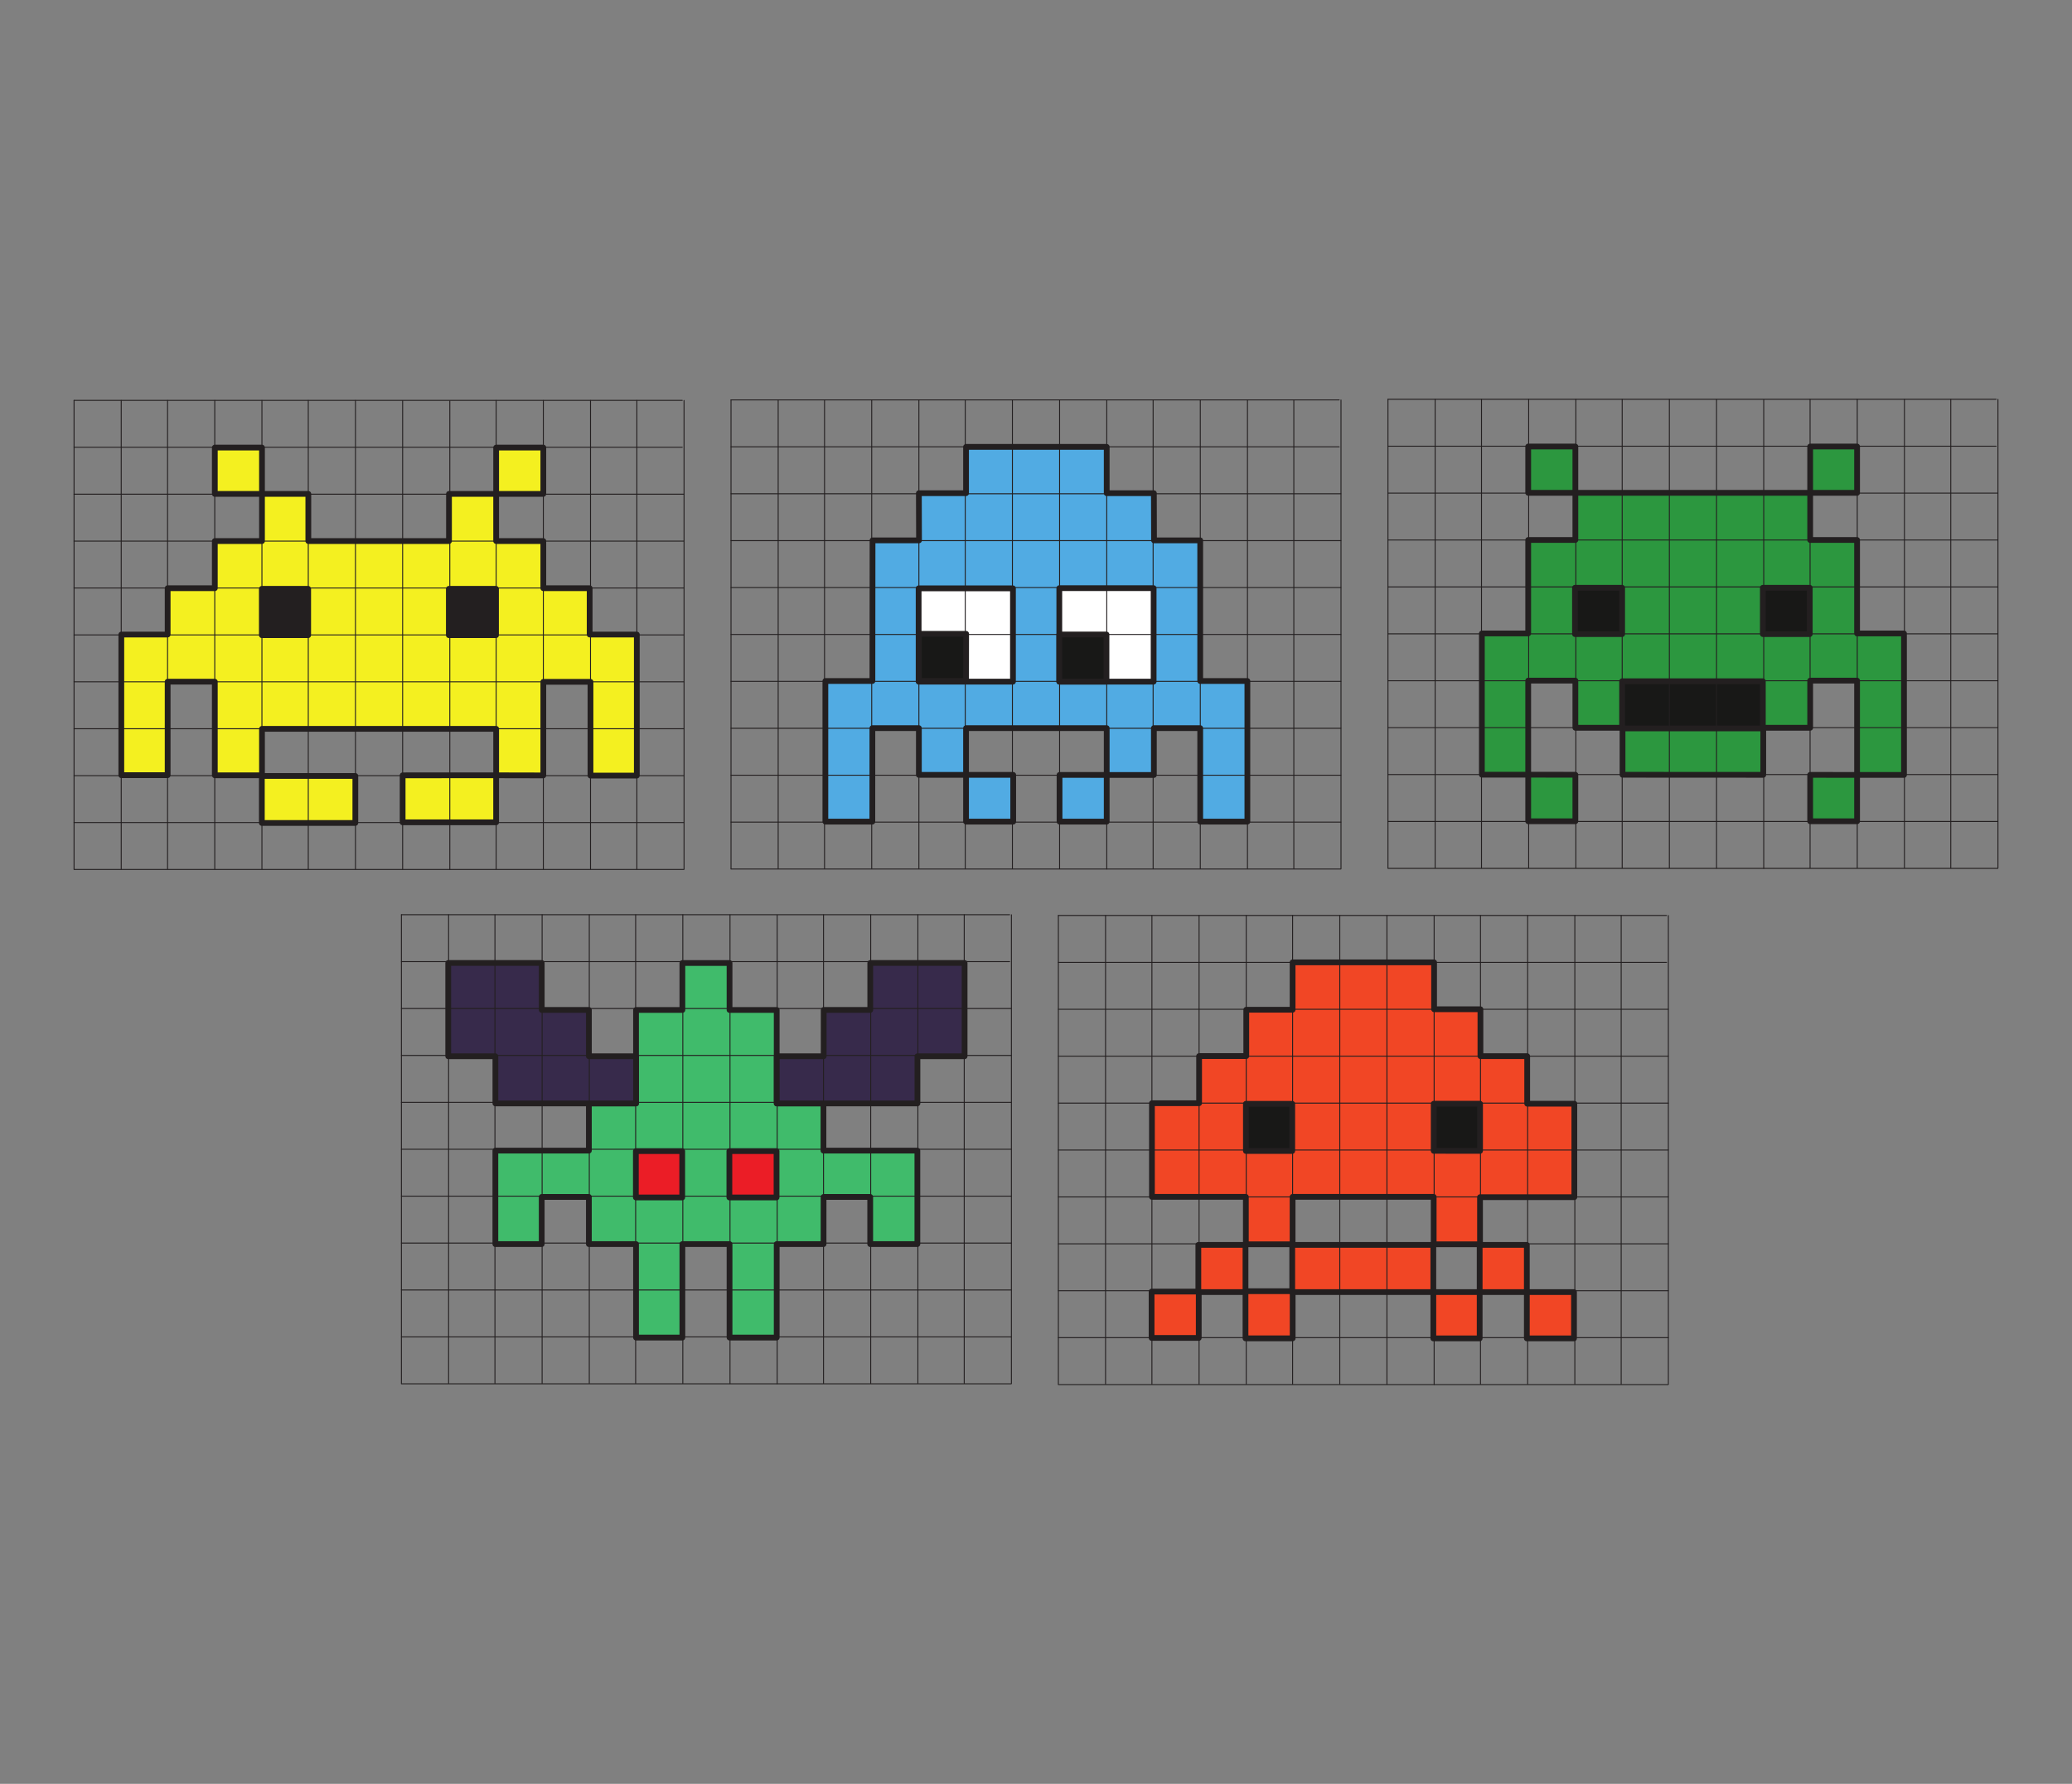 <svg xmlns="http://www.w3.org/2000/svg" xmlns:svg="http://www.w3.org/2000/svg" version="1.1" id="svg1" width="720" height="620" viewBox="0 0 720 620">
  <rect x="0" y="0" width="720" height="620" fill="#808080" stroke="none"/>
  <style id="style1152">.objet {  }
.color {   }
</style>
  <defs id="defs1"/>
  <g id="layer-MC0" transform="translate(-47.333,-468.407)">
    <g id="g1153" transform="translate(10.483,497.051)">
      <path id="path1" d="M 0,0 V -12.251 H 24.374 V 0.007 Z" style="fill:#f4f020;fill-opacity:1;fill-rule:nonzero;stroke:#231f20;stroke-width:1.5;stroke-linecap:round;stroke-linejoin:round;stroke-miterlimit:10;stroke-dasharray:none;stroke-opacity:1" transform="matrix(1.333,0,0,-1.333,176.761,240.84)"/>
      <path id="path2" d="M 120.276,649.009 H 95.902 v 12.258 h 24.374 z" style="fill:#f4f020;fill-opacity:1;fill-rule:nonzero;stroke:#231f20;stroke-width:1.5;stroke-linecap:round;stroke-linejoin:round;stroke-miterlimit:10;stroke-dasharray:none;stroke-opacity:1" transform="matrix(1.333,0,0,-1.333,0,1122.52)"/>
      <path id="path3" d="M 0,0 12.296,-0.027 V 24.37 H 24.591 V -0.071 H 36.67 V 36.707 H 24.375 V 48.786 H 12.296 V 61.081 H 0 V 73.376 H 12.296 V 85.455 H 0 V 73.376 H -12.295 V 61.081 H -48.964 V 73.376 H -61.043 V 85.455 H -73.339 V 73.376 h 12.296 V 61.081 H -73.339 V 48.786 H -85.634 V 36.707 H -97.713 V 0.037 h 12.079 v 24.374 h 12.295 V 0 h 12.296 V 12.116 H 0 Z" style="fill:#f4f020;fill-opacity:1;fill-rule:nonzero;stroke:#231f20;stroke-width:1.5;stroke-linecap:round;stroke-linejoin:round;stroke-miterlimit:10;stroke-dasharray:none;stroke-opacity:1" transform="matrix(1.333,0,0,-1.333,209.259,240.83)"/>
      <path id="path4" d="m 144.65,697.974 h 12.295 v 12.079 H 144.65 Z" style="fill:#231f20;fill-opacity:1;fill-rule:nonzero;stroke:#231f20;stroke-width:1.5;stroke-linecap:round;stroke-linejoin:round;stroke-miterlimit:10;stroke-dasharray:none;stroke-opacity:1" transform="matrix(1.333,0,0,-1.333,0,1122.52)"/>
      <path id="path5" d="m 95.901,697.974 h 12.079 v 12.079 H 95.901 Z" style="fill:#231f20;fill-opacity:1;fill-rule:nonzero;stroke:#231f20;stroke-width:1.5;stroke-linecap:round;stroke-linejoin:round;stroke-miterlimit:10;stroke-dasharray:none;stroke-opacity:1" transform="matrix(1.333,0,0,-1.333,0,1122.52)"/>
      <path id="path6" d="M 0,0 V 122.176" style="fill:none;stroke:#231f20;stroke-width:0.25;stroke-linecap:round;stroke-linejoin:round;stroke-miterlimit:10;stroke-dasharray:none;stroke-opacity:1" transform="matrix(1.333,0,0,-1.333,62.582,273.401)"/>
      <path id="path7" d="M 0,0 V 122.176" style="fill:none;stroke:#231f20;stroke-width:0.25;stroke-linecap:round;stroke-linejoin:round;stroke-miterlimit:10;stroke-dasharray:none;stroke-opacity:1" transform="matrix(1.333,0,0,-1.333,78.975,273.401)"/>
      <path id="path8" d="M 0,0 V 122.176" style="fill:none;stroke:#231f20;stroke-width:0.25;stroke-linecap:round;stroke-linejoin:round;stroke-miterlimit:10;stroke-dasharray:none;stroke-opacity:1" transform="matrix(1.333,0,0,-1.333,95.081,273.401)"/>
      <path id="path9" d="M 0,0 V 122.176" style="fill:none;stroke:#231f20;stroke-width:0.25;stroke-linecap:round;stroke-linejoin:round;stroke-miterlimit:10;stroke-dasharray:none;stroke-opacity:1" transform="matrix(1.333,0,0,-1.333,111.474,273.401)"/>
      <path id="path10" d="M 0,0 V 122.176" style="fill:none;stroke:#231f20;stroke-width:0.25;stroke-linecap:round;stroke-linejoin:round;stroke-miterlimit:10;stroke-dasharray:none;stroke-opacity:1" transform="matrix(1.333,0,0,-1.333,127.868,273.401)"/>
      <path id="path11" d="M 0,0 V 122.176" style="fill:none;stroke:#231f20;stroke-width:0.25;stroke-linecap:round;stroke-linejoin:round;stroke-miterlimit:10;stroke-dasharray:none;stroke-opacity:1" transform="matrix(1.333,0,0,-1.333,143.974,273.401)"/>
      <path id="path12" d="M 0,0 V 122.176" style="fill:none;stroke:#231f20;stroke-width:0.25;stroke-linecap:round;stroke-linejoin:round;stroke-miterlimit:10;stroke-dasharray:none;stroke-opacity:1" transform="matrix(1.333,0,0,-1.333,160.367,273.401)"/>
      <path id="path13" d="M 0,0 V 122.178" style="fill:none;stroke:#231f20;stroke-width:0.25;stroke-linecap:round;stroke-linejoin:round;stroke-miterlimit:10;stroke-dasharray:none;stroke-opacity:1" transform="matrix(1.333,0,0,-1.333,176.761,273.472)"/>
      <path id="path14" d="M 0,0 V 122.176" style="fill:none;stroke:#231f20;stroke-width:0.25;stroke-linecap:round;stroke-linejoin:round;stroke-miterlimit:10;stroke-dasharray:none;stroke-opacity:1" transform="matrix(1.333,0,0,-1.333,193.154,273.542)"/>
      <path id="path15" d="M 0,0 V 122.176" style="fill:none;stroke:#231f20;stroke-width:0.25;stroke-linecap:round;stroke-linejoin:round;stroke-miterlimit:10;stroke-dasharray:none;stroke-opacity:1" transform="matrix(1.333,0,0,-1.333,209.259,273.401)"/>
      <path id="path16" d="M 0,0 V 122.176" style="fill:none;stroke:#231f20;stroke-width:0.25;stroke-linecap:round;stroke-linejoin:round;stroke-miterlimit:10;stroke-dasharray:none;stroke-opacity:1" transform="matrix(1.333,0,0,-1.333,225.654,273.401)"/>
      <path id="path17" d="M 0,0 V 122.176" style="fill:none;stroke:#231f20;stroke-width:0.25;stroke-linecap:round;stroke-linejoin:round;stroke-miterlimit:10;stroke-dasharray:none;stroke-opacity:1" transform="matrix(1.333,0,0,-1.333,242.047,273.401)"/>
      <path id="path18" d="M 0,0 V 122.176" style="fill:none;stroke:#231f20;stroke-width:0.25;stroke-linecap:round;stroke-linejoin:round;stroke-miterlimit:10;stroke-dasharray:none;stroke-opacity:1" transform="matrix(1.333,0,0,-1.333,258.153,273.401)"/>
      <path id="path19" d="M 0,0 V 122.176" style="fill:none;stroke:#231f20;stroke-width:0.25;stroke-linecap:round;stroke-linejoin:round;stroke-miterlimit:10;stroke-dasharray:none;stroke-opacity:1" transform="matrix(1.333,0,0,-1.333,274.547,273.401)"/>
      <path id="path20" d="M 0,0 H 158.542" style="fill:none;stroke:#231f20;stroke-width:0.25;stroke-linecap:round;stroke-linejoin:round;stroke-miterlimit:10;stroke-dasharray:none;stroke-opacity:1" transform="matrix(1.333,0,0,-1.333,62.582,110.509)"/>
      <path id="path21" d="M 0,0 H 158.542" style="fill:none;stroke:#231f20;stroke-width:0.25;stroke-linecap:round;stroke-linejoin:round;stroke-miterlimit:10;stroke-dasharray:none;stroke-opacity:1" transform="matrix(1.333,0,0,-1.333,62.582,126.813)"/>
      <path id="path22" d="M 0,0 H 158.974" style="fill:none;stroke:#231f20;stroke-width:0.25;stroke-linecap:round;stroke-linejoin:round;stroke-miterlimit:10;stroke-dasharray:none;stroke-opacity:1" transform="matrix(1.333,0,0,-1.333,62.582,143.118)"/>
      <path id="path23" d="M 0,0 H 158.974" style="fill:none;stroke:#231f20;stroke-width:0.25;stroke-linecap:round;stroke-linejoin:round;stroke-miterlimit:10;stroke-dasharray:none;stroke-opacity:1" transform="matrix(1.333,0,0,-1.333,62.582,159.423)"/>
      <path id="path24" d="M 0,0 H 158.974" style="fill:none;stroke:#231f20;stroke-width:0.25;stroke-linecap:round;stroke-linejoin:round;stroke-miterlimit:10;stroke-dasharray:none;stroke-opacity:1" transform="matrix(1.333,0,0,-1.333,62.582,175.728)"/>
      <path id="path25" d="M 0,0 H 158.974" style="fill:none;stroke:#231f20;stroke-width:0.25;stroke-linecap:round;stroke-linejoin:round;stroke-miterlimit:10;stroke-dasharray:none;stroke-opacity:1" transform="matrix(1.333,0,0,-1.333,62.582,192.032)"/>
      <path id="path26" d="M 0,0 H 158.974" style="fill:none;stroke:#231f20;stroke-width:0.25;stroke-linecap:round;stroke-linejoin:round;stroke-miterlimit:10;stroke-dasharray:none;stroke-opacity:1" transform="matrix(1.333,0,0,-1.333,62.582,208.337)"/>
      <path id="path27" d="M 0,0 H 158.974" style="fill:none;stroke:#231f20;stroke-width:0.25;stroke-linecap:round;stroke-linejoin:round;stroke-miterlimit:10;stroke-dasharray:none;stroke-opacity:1" transform="matrix(1.333,0,0,-1.333,62.582,224.641)"/>
      <path id="path28" d="M 0,0 H 158.974" style="fill:none;stroke:#231f20;stroke-width:0.25;stroke-linecap:round;stroke-linejoin:round;stroke-miterlimit:10;stroke-dasharray:none;stroke-opacity:1" transform="matrix(1.333,0,0,-1.333,62.582,240.947)"/>
      <path id="path29" d="M 0,0 H 158.974" style="fill:none;stroke:#231f20;stroke-width:0.25;stroke-linecap:round;stroke-linejoin:round;stroke-miterlimit:10;stroke-dasharray:none;stroke-opacity:1" transform="matrix(1.333,0,0,-1.333,62.582,257.251)"/>
      <path id="path30" d="M 0,0 H 158.974" style="fill:none;stroke:#231f20;stroke-width:0.25;stroke-linecap:round;stroke-linejoin:round;stroke-miterlimit:10;stroke-dasharray:none;stroke-opacity:1" transform="matrix(1.333,0,0,-1.333,62.582,273.556)"/>
      <path id="path31" d="M 0,0 0.033,36.67 H 12.15 L 12.112,48.965 H 24.408 V 61.044 H 61.076 V 48.965 H 73.373 L 73.409,36.67 H 85.451 V 0 H 97.747 V -36.669 H 85.451 v 24.374 H 73.373 v -12.211 l -12.297,0.007 v -12.17 H 48.782 v 12.177 l 12.294,-0.007 v 12.204 H 24.408 v -12.183 l 12.295,-0.004 V -36.669 H 24.408 v 12.191 l -12.296,-0.004 v 12.187 H -0.006 L -0.017,-36.669 H -12.262 V 0 Z" style="fill:#51abe3;fill-opacity:1;fill-rule:nonzero;stroke:#231f20;stroke-width:1.5;stroke-linecap:round;stroke-linejoin:round;stroke-miterlimit:10;stroke-dasharray:none;stroke-opacity:1" transform="matrix(1.333,0,0,-1.333,340.005,208.047)"/>
      <path id="path32" d="m 303.786,710.23 h 24.59 v -24.375 h -24.59 z" style="fill:#ffffff;fill-opacity:1;fill-rule:nonzero;stroke:#231f20;stroke-width:1.5;stroke-linecap:round;stroke-linejoin:round;stroke-miterlimit:10;stroke-dasharray:none;stroke-opacity:1" transform="matrix(1.333,0,0,-1.333,0,1122.52)"/>
      <path id="path33" d="M 316.08,685.855 H 303.786 V 698.15 H 316.08 Z" style="fill:#181817;fill-opacity:1;fill-rule:nonzero;stroke:#231f20;stroke-width:1.5;stroke-linecap:round;stroke-linejoin:round;stroke-miterlimit:10;stroke-dasharray:none;stroke-opacity:1" transform="matrix(1.333,0,0,-1.333,0,1122.52)"/>
      <path id="path34" d="m 267.116,710.182 h 24.59 v -24.327 h -24.59 z" style="fill:#ffffff;fill-opacity:1;fill-rule:nonzero;stroke:#231f20;stroke-width:1.5;stroke-linecap:round;stroke-linejoin:round;stroke-miterlimit:10;stroke-dasharray:none;stroke-opacity:1" transform="matrix(1.333,0,0,-1.333,0,1122.52)"/>
      <path id="path35" d="M 0,0 H -12.296 V 12.295 H 0.018 Z" style="fill:#181817;fill-opacity:1;fill-rule:nonzero;stroke:#231f20;stroke-width:1.5;stroke-linecap:round;stroke-linejoin:round;stroke-miterlimit:10;stroke-dasharray:none;stroke-opacity:1" transform="matrix(1.333,0,0,-1.333,372.549,208.047)"/>
      <path id="path36" d="M 0,0 V 122.176" style="fill:none;stroke:#231f20;stroke-width:0.25;stroke-linecap:round;stroke-linejoin:round;stroke-miterlimit:10;stroke-dasharray:none;stroke-opacity:1" transform="matrix(1.333,0,0,-1.333,290.869,273.248)"/>
      <path id="path37" d="M 0,0 V 122.176" style="fill:none;stroke:#231f20;stroke-width:0.25;stroke-linecap:round;stroke-linejoin:round;stroke-miterlimit:10;stroke-dasharray:none;stroke-opacity:1" transform="matrix(1.333,0,0,-1.333,307.261,273.248)"/>
      <path id="path38" d="M 0,0 V 122.176" style="fill:none;stroke:#231f20;stroke-width:0.25;stroke-linecap:round;stroke-linejoin:round;stroke-miterlimit:10;stroke-dasharray:none;stroke-opacity:1" transform="matrix(1.333,0,0,-1.333,323.367,273.248)"/>
      <path id="path39" d="M 0,0 V 122.176" style="fill:none;stroke:#231f20;stroke-width:0.25;stroke-linecap:round;stroke-linejoin:round;stroke-miterlimit:10;stroke-dasharray:none;stroke-opacity:1" transform="matrix(1.333,0,0,-1.333,339.76,273.248)"/>
      <path id="path40" d="M 0,0 V 122.176" style="fill:none;stroke:#231f20;stroke-width:0.25;stroke-linecap:round;stroke-linejoin:round;stroke-miterlimit:10;stroke-dasharray:none;stroke-opacity:1" transform="matrix(1.333,0,0,-1.333,356.155,273.248)"/>
      <path id="path41" d="M 0,0 V 122.176" style="fill:none;stroke:#231f20;stroke-width:0.25;stroke-linecap:round;stroke-linejoin:round;stroke-miterlimit:10;stroke-dasharray:none;stroke-opacity:1" transform="matrix(1.333,0,0,-1.333,372.261,273.248)"/>
      <path id="path42" d="M 0,0 V 122.176" style="fill:none;stroke:#231f20;stroke-width:0.25;stroke-linecap:round;stroke-linejoin:round;stroke-miterlimit:10;stroke-dasharray:none;stroke-opacity:1" transform="matrix(1.333,0,0,-1.333,388.653,273.248)"/>
      <path id="path43" d="M 0,0 V 122.178" style="fill:none;stroke:#231f20;stroke-width:0.25;stroke-linecap:round;stroke-linejoin:round;stroke-miterlimit:10;stroke-dasharray:none;stroke-opacity:1" transform="matrix(1.333,0,0,-1.333,405.048,273.319)"/>
      <path id="path44" d="M 0,0 V 122.176" style="fill:none;stroke:#231f20;stroke-width:0.25;stroke-linecap:round;stroke-linejoin:round;stroke-miterlimit:10;stroke-dasharray:none;stroke-opacity:1" transform="matrix(1.333,0,0,-1.333,421.44,273.389)"/>
      <path id="path45" d="M 0,0 V 122.176" style="fill:none;stroke:#231f20;stroke-width:0.25;stroke-linecap:round;stroke-linejoin:round;stroke-miterlimit:10;stroke-dasharray:none;stroke-opacity:1" transform="matrix(1.333,0,0,-1.333,437.548,273.248)"/>
      <path id="path46" d="M 0,0 V 122.176" style="fill:none;stroke:#231f20;stroke-width:0.25;stroke-linecap:round;stroke-linejoin:round;stroke-miterlimit:10;stroke-dasharray:none;stroke-opacity:1" transform="matrix(1.333,0,0,-1.333,453.94,273.248)"/>
      <path id="path47" d="M 0,0 V 122.176" style="fill:none;stroke:#231f20;stroke-width:0.25;stroke-linecap:round;stroke-linejoin:round;stroke-miterlimit:10;stroke-dasharray:none;stroke-opacity:1" transform="matrix(1.333,0,0,-1.333,470.335,273.248)"/>
      <path id="path48" d="M 0,0 V 122.176" style="fill:none;stroke:#231f20;stroke-width:0.25;stroke-linecap:round;stroke-linejoin:round;stroke-miterlimit:10;stroke-dasharray:none;stroke-opacity:1" transform="matrix(1.333,0,0,-1.333,486.44,273.248)"/>
      <path id="path49" d="M 0,0 V 122.176" style="fill:none;stroke:#231f20;stroke-width:0.25;stroke-linecap:round;stroke-linejoin:round;stroke-miterlimit:10;stroke-dasharray:none;stroke-opacity:1" transform="matrix(1.333,0,0,-1.333,502.832,273.248)"/>
      <path id="path50" d="M 0,0 H 158.544" style="fill:none;stroke:#231f20;stroke-width:0.25;stroke-linecap:round;stroke-linejoin:round;stroke-miterlimit:10;stroke-dasharray:none;stroke-opacity:1" transform="matrix(1.333,0,0,-1.333,290.869,110.355)"/>
      <path id="path51" d="M 0,0 H 158.544" style="fill:none;stroke:#231f20;stroke-width:0.25;stroke-linecap:round;stroke-linejoin:round;stroke-miterlimit:10;stroke-dasharray:none;stroke-opacity:1" transform="matrix(1.333,0,0,-1.333,290.869,126.66)"/>
      <path id="path52" d="M 0,0 H 158.972" style="fill:none;stroke:#231f20;stroke-width:0.25;stroke-linecap:round;stroke-linejoin:round;stroke-miterlimit:10;stroke-dasharray:none;stroke-opacity:1" transform="matrix(1.333,0,0,-1.333,290.869,142.965)"/>
      <path id="path53" d="M 0,0 H 158.972" style="fill:none;stroke:#231f20;stroke-width:0.25;stroke-linecap:round;stroke-linejoin:round;stroke-miterlimit:10;stroke-dasharray:none;stroke-opacity:1" transform="matrix(1.333,0,0,-1.333,290.869,159.269)"/>
      <path id="path54" d="M 0,0 H 158.972" style="fill:none;stroke:#231f20;stroke-width:0.25;stroke-linecap:round;stroke-linejoin:round;stroke-miterlimit:10;stroke-dasharray:none;stroke-opacity:1" transform="matrix(1.333,0,0,-1.333,290.869,175.574)"/>
      <path id="path55" d="M 0,0 H 158.972" style="fill:none;stroke:#231f20;stroke-width:0.25;stroke-linecap:round;stroke-linejoin:round;stroke-miterlimit:10;stroke-dasharray:none;stroke-opacity:1" transform="matrix(1.333,0,0,-1.333,290.869,191.878)"/>
      <path id="path56" d="M 0,0 H 158.972" style="fill:none;stroke:#231f20;stroke-width:0.25;stroke-linecap:round;stroke-linejoin:round;stroke-miterlimit:10;stroke-dasharray:none;stroke-opacity:1" transform="matrix(1.333,0,0,-1.333,290.869,208.184)"/>
      <path id="path57" d="M 0,0 H 158.972" style="fill:none;stroke:#231f20;stroke-width:0.25;stroke-linecap:round;stroke-linejoin:round;stroke-miterlimit:10;stroke-dasharray:none;stroke-opacity:1" transform="matrix(1.333,0,0,-1.333,290.869,224.488)"/>
      <path id="path58" d="M 0,0 H 158.972" style="fill:none;stroke:#231f20;stroke-width:0.25;stroke-linecap:round;stroke-linejoin:round;stroke-miterlimit:10;stroke-dasharray:none;stroke-opacity:1" transform="matrix(1.333,0,0,-1.333,290.869,240.793)"/>
      <path id="path59" d="M 0,0 H 158.972" style="fill:none;stroke:#231f20;stroke-width:0.25;stroke-linecap:round;stroke-linejoin:round;stroke-miterlimit:10;stroke-dasharray:none;stroke-opacity:1" transform="matrix(1.333,0,0,-1.333,290.869,257.098)"/>
      <path id="path60" d="M 0,0 H 158.972" style="fill:none;stroke:#231f20;stroke-width:0.25;stroke-linecap:round;stroke-linejoin:round;stroke-miterlimit:10;stroke-dasharray:none;stroke-opacity:1" transform="matrix(1.333,0,0,-1.333,290.869,273.403)"/>
      <path id="path61" d="m 0,0 h -12.296 v 12.137 l -12.079,0.007 v 36.821 h 12.079 V 73.339 H 0 V 85.635 H -12.296 V 97.714 H 0 V 85.635 H 61.211 V 97.714 H 73.438 V 85.635 H 61.211 V 73.339 H 73.438 V 48.965 H 85.667 V 12.079 H 73.438 V 0 H 61.211 v 12.097 l 12.227,-0.018 v 24.59 H 61.211 V 24.375 H 48.981 V 12.103 l -36.685,0.02 V 24.375 H 0 V 36.669 H -12.296 V 12.137 L 0,12.13 Z" style="fill:#2c973f;fill-opacity:1;fill-rule:nonzero;stroke:none" transform="matrix(1.333,0,0,-1.333,584.275,256.8)"/>
      <path id="path62" d="m 0,0 h -12.296 v 12.137 l -12.079,0.007 v 36.821 h 12.079 V 73.339 H 0 V 85.635 H -12.296 V 97.714 H 0 V 85.635 H 61.211 V 97.714 H 73.438 V 85.635 H 61.211 V 73.339 H 73.438 V 48.965 H 85.667 V 12.079 H 73.438 V 0 H 61.211 v 12.097 l 12.227,-0.018 v 24.59 H 61.211 V 24.375 H 48.981 V 12.103 l -36.685,0.02 V 24.375 H 0 V 36.669 H -12.296 V 12.137 L 0,12.13 V 0" style="fill:none;stroke:#231f20;stroke-width:1.5;stroke-linecap:round;stroke-linejoin:round;stroke-miterlimit:10;stroke-dasharray:none;stroke-opacity:1" transform="matrix(1.333,0,0,-1.333,584.275,256.8)"/>
      <path id="path63" d="m 450.503,673.665 h 36.685 v 12.295 h -36.685 z" style="fill:#181817;fill-opacity:1;fill-rule:nonzero;stroke:#231f20;stroke-width:1.5;stroke-linecap:round;stroke-linejoin:round;stroke-miterlimit:10;stroke-dasharray:none;stroke-opacity:1" transform="matrix(1.333,0,0,-1.333,0,1122.52)"/>
      <path id="path64" d="m 438.215,698.255 h 12.296 v 12.08 h -12.296 z" style="fill:#181817;fill-opacity:1;fill-rule:nonzero;stroke:#231f20;stroke-width:1.5;stroke-linecap:round;stroke-linejoin:round;stroke-miterlimit:10;stroke-dasharray:none;stroke-opacity:1" transform="matrix(1.333,0,0,-1.333,0,1122.52)"/>
      <path id="path65" d="m 487.188,698.255 h 12.229 v 12.08 h -12.229 z" style="fill:#181817;fill-opacity:1;fill-rule:nonzero;stroke:#231f20;stroke-width:1.5;stroke-linecap:round;stroke-linejoin:round;stroke-miterlimit:10;stroke-dasharray:none;stroke-opacity:1" transform="matrix(1.333,0,0,-1.333,0,1122.52)"/>
      <path id="path66" d="M 0,0 V 122.177" style="fill:none;stroke:#231f20;stroke-width:0.25;stroke-linecap:round;stroke-linejoin:round;stroke-miterlimit:10;stroke-dasharray:none;stroke-opacity:1" transform="matrix(1.333,0,0,-1.333,519.154,273.026)"/>
      <path id="path67" d="M 0,0 V 122.177" style="fill:none;stroke:#231f20;stroke-width:0.25;stroke-linecap:round;stroke-linejoin:round;stroke-miterlimit:10;stroke-dasharray:none;stroke-opacity:1" transform="matrix(1.333,0,0,-1.333,535.549,273.026)"/>
      <path id="path68" d="M 0,0 V 122.177" style="fill:none;stroke:#231f20;stroke-width:0.25;stroke-linecap:round;stroke-linejoin:round;stroke-miterlimit:10;stroke-dasharray:none;stroke-opacity:1" transform="matrix(1.333,0,0,-1.333,551.654,273.026)"/>
      <path id="path69" d="M 0,0 V 122.177" style="fill:none;stroke:#231f20;stroke-width:0.25;stroke-linecap:round;stroke-linejoin:round;stroke-miterlimit:10;stroke-dasharray:none;stroke-opacity:1" transform="matrix(1.333,0,0,-1.333,568.048,273.026)"/>
      <path id="path70" d="M 0,0 V 122.177" style="fill:none;stroke:#231f20;stroke-width:0.25;stroke-linecap:round;stroke-linejoin:round;stroke-miterlimit:10;stroke-dasharray:none;stroke-opacity:1" transform="matrix(1.333,0,0,-1.333,584.441,273.026)"/>
      <path id="path71" d="M 0,0 V 122.177" style="fill:none;stroke:#231f20;stroke-width:0.25;stroke-linecap:round;stroke-linejoin:round;stroke-miterlimit:10;stroke-dasharray:none;stroke-opacity:1" transform="matrix(1.333,0,0,-1.333,600.546,273.026)"/>
      <path id="path72" d="M 0,0 V 122.177" style="fill:none;stroke:#231f20;stroke-width:0.25;stroke-linecap:round;stroke-linejoin:round;stroke-miterlimit:10;stroke-dasharray:none;stroke-opacity:1" transform="matrix(1.333,0,0,-1.333,616.94,273.026)"/>
      <path id="path73" d="M 0,0 V 122.178" style="fill:none;stroke:#231f20;stroke-width:0.25;stroke-linecap:round;stroke-linejoin:round;stroke-miterlimit:10;stroke-dasharray:none;stroke-opacity:1" transform="matrix(1.333,0,0,-1.333,633.333,273.098)"/>
      <path id="path74" d="M 0,0 V 122.176" style="fill:none;stroke:#231f20;stroke-width:0.25;stroke-linecap:round;stroke-linejoin:round;stroke-miterlimit:10;stroke-dasharray:none;stroke-opacity:1" transform="matrix(1.333,0,0,-1.333,649.727,273.168)"/>
      <path id="path75" d="M 0,0 V 122.177" style="fill:none;stroke:#231f20;stroke-width:0.25;stroke-linecap:round;stroke-linejoin:round;stroke-miterlimit:10;stroke-dasharray:none;stroke-opacity:1" transform="matrix(1.333,0,0,-1.333,665.835,273.026)"/>
      <path id="path76" d="M 0,0 V 122.177" style="fill:none;stroke:#231f20;stroke-width:0.25;stroke-linecap:round;stroke-linejoin:round;stroke-miterlimit:10;stroke-dasharray:none;stroke-opacity:1" transform="matrix(1.333,0,0,-1.333,682.227,273.026)"/>
      <path id="path77" d="M 0,0 V 122.177" style="fill:none;stroke:#231f20;stroke-width:0.25;stroke-linecap:round;stroke-linejoin:round;stroke-miterlimit:10;stroke-dasharray:none;stroke-opacity:1" transform="matrix(1.333,0,0,-1.333,698.619,273.026)"/>
      <path id="path78" d="M 0,0 V 122.177" style="fill:none;stroke:#231f20;stroke-width:0.25;stroke-linecap:round;stroke-linejoin:round;stroke-miterlimit:10;stroke-dasharray:none;stroke-opacity:1" transform="matrix(1.333,0,0,-1.333,714.724,273.026)"/>
      <path id="path79" d="M 0,0 V 122.177" style="fill:none;stroke:#231f20;stroke-width:0.25;stroke-linecap:round;stroke-linejoin:round;stroke-miterlimit:10;stroke-dasharray:none;stroke-opacity:1" transform="matrix(1.333,0,0,-1.333,731.119,273.026)"/>
      <path id="path80" d="M 0,0 H 158.544" style="fill:none;stroke:#231f20;stroke-width:0.25;stroke-linecap:round;stroke-linejoin:round;stroke-miterlimit:10;stroke-dasharray:none;stroke-opacity:1" transform="matrix(1.333,0,0,-1.333,519.154,110.134)"/>
      <path id="path81" d="M 0,0 H 158.544" style="fill:none;stroke:#231f20;stroke-width:0.25;stroke-linecap:round;stroke-linejoin:round;stroke-miterlimit:10;stroke-dasharray:none;stroke-opacity:1" transform="matrix(1.333,0,0,-1.333,519.154,126.438)"/>
      <path id="path82" d="M 0,0 H 158.974" style="fill:none;stroke:#231f20;stroke-width:0.25;stroke-linecap:round;stroke-linejoin:round;stroke-miterlimit:10;stroke-dasharray:none;stroke-opacity:1" transform="matrix(1.333,0,0,-1.333,519.154,142.743)"/>
      <path id="path83" d="M 0,0 H 158.974" style="fill:none;stroke:#231f20;stroke-width:0.25;stroke-linecap:round;stroke-linejoin:round;stroke-miterlimit:10;stroke-dasharray:none;stroke-opacity:1" transform="matrix(1.333,0,0,-1.333,519.154,159.047)"/>
      <path id="path84" d="M 0,0 H 158.974" style="fill:none;stroke:#231f20;stroke-width:0.25;stroke-linecap:round;stroke-linejoin:round;stroke-miterlimit:10;stroke-dasharray:none;stroke-opacity:1" transform="matrix(1.333,0,0,-1.333,519.154,175.353)"/>
      <path id="path85" d="M 0,0 H 158.974" style="fill:none;stroke:#231f20;stroke-width:0.25;stroke-linecap:round;stroke-linejoin:round;stroke-miterlimit:10;stroke-dasharray:none;stroke-opacity:1" transform="matrix(1.333,0,0,-1.333,519.154,191.657)"/>
      <path id="path86" d="M 0,0 H 158.974" style="fill:none;stroke:#231f20;stroke-width:0.25;stroke-linecap:round;stroke-linejoin:round;stroke-miterlimit:10;stroke-dasharray:none;stroke-opacity:1" transform="matrix(1.333,0,0,-1.333,519.154,207.961)"/>
      <path id="path87" d="M 0,0 H 158.974" style="fill:none;stroke:#231f20;stroke-width:0.25;stroke-linecap:round;stroke-linejoin:round;stroke-miterlimit:10;stroke-dasharray:none;stroke-opacity:1" transform="matrix(1.333,0,0,-1.333,519.154,224.266)"/>
      <path id="path88" d="M 0,0 H 158.974" style="fill:none;stroke:#231f20;stroke-width:0.25;stroke-linecap:round;stroke-linejoin:round;stroke-miterlimit:10;stroke-dasharray:none;stroke-opacity:1" transform="matrix(1.333,0,0,-1.333,519.154,240.571)"/>
      <path id="path89" d="M 0,0 H 158.974" style="fill:none;stroke:#231f20;stroke-width:0.25;stroke-linecap:round;stroke-linejoin:round;stroke-miterlimit:10;stroke-dasharray:none;stroke-opacity:1" transform="matrix(1.333,0,0,-1.333,519.154,256.877)"/>
      <path id="path90" d="M 0,0 H 158.974" style="fill:none;stroke:#231f20;stroke-width:0.25;stroke-linecap:round;stroke-linejoin:round;stroke-miterlimit:10;stroke-dasharray:none;stroke-opacity:1" transform="matrix(1.333,0,0,-1.333,519.154,273.181)"/>
      <path id="path91" d="M 0,0 H 36.886 V -12.229 H 48.967 V -24.457 H 61.154 V -36.849 H 73.448 V -61.223 H 48.858 V -73.518 H 36.779 v 12.375 H 0 v -12.375 h -12.186 v 12.375 h -24.481 v 24.416 h 12.294 v 12.294 h 12.294 v 12.08 H 0 Z" style="fill:#f14625;fill-opacity:1;fill-rule:nonzero;stroke:#231f20;stroke-width:1.5;stroke-linecap:round;stroke-linejoin:round;stroke-miterlimit:10;stroke-dasharray:none;stroke-opacity:1" transform="matrix(1.333,0,0,-1.333,486.015,305.844)"/>
      <path id="path92" d="m 340.031,526.694 h 12.294 v 12.295 h -12.294 z" style="fill:#f14625;fill-opacity:1;fill-rule:nonzero;stroke:#231f20;stroke-width:1.5;stroke-linecap:round;stroke-linejoin:round;stroke-miterlimit:10;stroke-dasharray:none;stroke-opacity:1" transform="matrix(1.333,0,0,-1.333,0,1122.52)"/>
      <path id="path93" d="m 352.325,514.626 h 12.296 v 12.296 h -12.296 z" style="fill:#f14625;fill-opacity:1;fill-rule:nonzero;stroke:#231f20;stroke-width:1.5;stroke-linecap:round;stroke-linejoin:round;stroke-miterlimit:10;stroke-dasharray:none;stroke-opacity:1" transform="matrix(1.333,0,0,-1.333,0,1122.52)"/>
      <path id="path94" d="m 327.844,514.735 h 12.294 v 12.08 h -12.294 z" style="fill:#f14625;fill-opacity:1;fill-rule:nonzero;stroke:#231f20;stroke-width:1.5;stroke-linecap:round;stroke-linejoin:round;stroke-miterlimit:10;stroke-dasharray:none;stroke-opacity:1" transform="matrix(1.333,0,0,-1.333,0,1122.52)"/>
      <path id="path95" d="m 413.369,526.694 h 12.296 v 12.295 h -12.296 z" style="fill:#f14625;fill-opacity:1;fill-rule:nonzero;stroke:#231f20;stroke-width:1.5;stroke-linecap:round;stroke-linejoin:round;stroke-miterlimit:10;stroke-dasharray:none;stroke-opacity:1" transform="matrix(1.333,0,0,-1.333,0,1122.52)"/>
      <path id="path96" d="m 401.29,514.614 h 12.079 v 12.08 H 401.29 Z" style="fill:#f14625;fill-opacity:1;fill-rule:nonzero;stroke:#231f20;stroke-width:1.5;stroke-linecap:round;stroke-linejoin:round;stroke-miterlimit:10;stroke-dasharray:none;stroke-opacity:1" transform="matrix(1.333,0,0,-1.333,0,1122.52)"/>
      <path id="path97" d="m 425.665,514.614 h 12.294 v 12.08 h -12.294 z" style="fill:#f14625;fill-opacity:1;fill-rule:nonzero;stroke:#231f20;stroke-width:1.5;stroke-linecap:round;stroke-linejoin:round;stroke-miterlimit:10;stroke-dasharray:none;stroke-opacity:1" transform="matrix(1.333,0,0,-1.333,0,1122.52)"/>
      <path id="path98" d="m 352.432,563.484 h 12.079 v 12.296 h -12.079 z" style="fill:#181817;fill-opacity:1;fill-rule:nonzero;stroke:#231f20;stroke-width:1.5;stroke-linecap:round;stroke-linejoin:round;stroke-miterlimit:10;stroke-dasharray:none;stroke-opacity:1" transform="matrix(1.333,0,0,-1.333,0,1122.52)"/>
      <path id="path99" d="m 0,0 v -12.286 l 12.079,-0.009 V 0 Z" style="fill:#181817;fill-opacity:1;fill-rule:nonzero;stroke:#231f20;stroke-width:1.5;stroke-linecap:round;stroke-linejoin:round;stroke-miterlimit:10;stroke-dasharray:none;stroke-opacity:1" transform="matrix(1.333,0,0,-1.333,535.053,354.976)"/>
      <path id="path100" d="m 364.511,526.694 h 36.779 v 12.295 h -36.779 z" style="fill:#f14625;fill-opacity:1;fill-rule:nonzero;stroke:#231f20;stroke-width:1.5;stroke-linecap:round;stroke-linejoin:round;stroke-miterlimit:10;stroke-dasharray:none;stroke-opacity:1" transform="matrix(1.333,0,0,-1.333,0,1122.52)"/>
      <path id="path101" d="M 0,0 V 122.175" style="fill:none;stroke:#231f20;stroke-width:0.25;stroke-linecap:round;stroke-linejoin:round;stroke-miterlimit:10;stroke-dasharray:none;stroke-opacity:1" transform="matrix(1.333,0,0,-1.333,404.626,452.432)"/>
      <path id="path102" d="M 0,0 V 122.175" style="fill:none;stroke:#231f20;stroke-width:0.25;stroke-linecap:round;stroke-linejoin:round;stroke-miterlimit:10;stroke-dasharray:none;stroke-opacity:1" transform="matrix(1.333,0,0,-1.333,421.018,452.432)"/>
      <path id="path103" d="M 0,0 V 122.175" style="fill:none;stroke:#231f20;stroke-width:0.25;stroke-linecap:round;stroke-linejoin:round;stroke-miterlimit:10;stroke-dasharray:none;stroke-opacity:1" transform="matrix(1.333,0,0,-1.333,437.126,452.432)"/>
      <path id="path104" d="M 0,0 V 122.175" style="fill:none;stroke:#231f20;stroke-width:0.25;stroke-linecap:round;stroke-linejoin:round;stroke-miterlimit:10;stroke-dasharray:none;stroke-opacity:1" transform="matrix(1.333,0,0,-1.333,453.518,452.432)"/>
      <path id="path105" d="M 0,0 V 122.175" style="fill:none;stroke:#231f20;stroke-width:0.25;stroke-linecap:round;stroke-linejoin:round;stroke-miterlimit:10;stroke-dasharray:none;stroke-opacity:1" transform="matrix(1.333,0,0,-1.333,469.91,452.432)"/>
      <path id="path106" d="M 0,0 V 122.175" style="fill:none;stroke:#231f20;stroke-width:0.25;stroke-linecap:round;stroke-linejoin:round;stroke-miterlimit:10;stroke-dasharray:none;stroke-opacity:1" transform="matrix(1.333,0,0,-1.333,486.015,452.432)"/>
      <path id="path107" d="M 0,0 V 122.175" style="fill:none;stroke:#231f20;stroke-width:0.25;stroke-linecap:round;stroke-linejoin:round;stroke-miterlimit:10;stroke-dasharray:none;stroke-opacity:1" transform="matrix(1.333,0,0,-1.333,502.41,452.432)"/>
      <path id="path108" d="M 0,0 V 122.178" style="fill:none;stroke:#231f20;stroke-width:0.25;stroke-linecap:round;stroke-linejoin:round;stroke-miterlimit:10;stroke-dasharray:none;stroke-opacity:1" transform="matrix(1.333,0,0,-1.333,518.802,452.505)"/>
      <path id="path109" d="M 0,0 V 122.176" style="fill:none;stroke:#231f20;stroke-width:0.25;stroke-linecap:round;stroke-linejoin:round;stroke-miterlimit:10;stroke-dasharray:none;stroke-opacity:1" transform="matrix(1.333,0,0,-1.333,535.197,452.574)"/>
      <path id="path110" d="M 0,0 V 122.175" style="fill:none;stroke:#231f20;stroke-width:0.25;stroke-linecap:round;stroke-linejoin:round;stroke-miterlimit:10;stroke-dasharray:none;stroke-opacity:1" transform="matrix(1.333,0,0,-1.333,551.304,452.432)"/>
      <path id="path111" d="M 0,0 V 122.175" style="fill:none;stroke:#231f20;stroke-width:0.25;stroke-linecap:round;stroke-linejoin:round;stroke-miterlimit:10;stroke-dasharray:none;stroke-opacity:1" transform="matrix(1.333,0,0,-1.333,567.694,452.432)"/>
      <path id="path112" d="M 0,0 V 122.175" style="fill:none;stroke:#231f20;stroke-width:0.25;stroke-linecap:round;stroke-linejoin:round;stroke-miterlimit:10;stroke-dasharray:none;stroke-opacity:1" transform="matrix(1.333,0,0,-1.333,584.089,452.432)"/>
      <path id="path113" d="M 0,0 V 122.175" style="fill:none;stroke:#231f20;stroke-width:0.25;stroke-linecap:round;stroke-linejoin:round;stroke-miterlimit:10;stroke-dasharray:none;stroke-opacity:1" transform="matrix(1.333,0,0,-1.333,600.196,452.432)"/>
      <path id="path114" d="M 0,0 V 122.175" style="fill:none;stroke:#231f20;stroke-width:0.25;stroke-linecap:round;stroke-linejoin:round;stroke-miterlimit:10;stroke-dasharray:none;stroke-opacity:1" transform="matrix(1.333,0,0,-1.333,616.588,452.432)"/>
      <path id="path115" d="M 0,0 H 158.541" style="fill:none;stroke:#231f20;stroke-width:0.25;stroke-linecap:round;stroke-linejoin:round;stroke-miterlimit:10;stroke-dasharray:none;stroke-opacity:1" transform="matrix(1.333,0,0,-1.333,404.626,289.54)"/>
      <path id="path116" d="M 0,0 H 158.541" style="fill:none;stroke:#231f20;stroke-width:0.25;stroke-linecap:round;stroke-linejoin:round;stroke-miterlimit:10;stroke-dasharray:none;stroke-opacity:1" transform="matrix(1.333,0,0,-1.333,404.626,305.844)"/>
      <path id="path117" d="M 0,0 H 158.972" style="fill:none;stroke:#231f20;stroke-width:0.25;stroke-linecap:round;stroke-linejoin:round;stroke-miterlimit:10;stroke-dasharray:none;stroke-opacity:1" transform="matrix(1.333,0,0,-1.333,404.626,322.15)"/>
      <path id="path118" d="M 0,0 H 158.972" style="fill:none;stroke:#231f20;stroke-width:0.25;stroke-linecap:round;stroke-linejoin:round;stroke-miterlimit:10;stroke-dasharray:none;stroke-opacity:1" transform="matrix(1.333,0,0,-1.333,404.626,338.454)"/>
      <path id="path119" d="M 0,0 H 158.972" style="fill:none;stroke:#231f20;stroke-width:0.25;stroke-linecap:round;stroke-linejoin:round;stroke-miterlimit:10;stroke-dasharray:none;stroke-opacity:1" transform="matrix(1.333,0,0,-1.333,404.626,354.759)"/>
      <path id="path120" d="M 0,0 H 158.972" style="fill:none;stroke:#231f20;stroke-width:0.25;stroke-linecap:round;stroke-linejoin:round;stroke-miterlimit:10;stroke-dasharray:none;stroke-opacity:1" transform="matrix(1.333,0,0,-1.333,404.626,371.065)"/>
      <path id="path121" d="M 0,0 H 158.972" style="fill:none;stroke:#231f20;stroke-width:0.25;stroke-linecap:round;stroke-linejoin:round;stroke-miterlimit:10;stroke-dasharray:none;stroke-opacity:1" transform="matrix(1.333,0,0,-1.333,404.626,387.369)"/>
      <path id="path122" d="M 0,0 H 158.972" style="fill:none;stroke:#231f20;stroke-width:0.25;stroke-linecap:round;stroke-linejoin:round;stroke-miterlimit:10;stroke-dasharray:none;stroke-opacity:1" transform="matrix(1.333,0,0,-1.333,404.626,403.674)"/>
      <path id="path123" d="M 0,0 H 158.972" style="fill:none;stroke:#231f20;stroke-width:0.25;stroke-linecap:round;stroke-linejoin:round;stroke-miterlimit:10;stroke-dasharray:none;stroke-opacity:1" transform="matrix(1.333,0,0,-1.333,404.626,419.978)"/>
      <path id="path124" d="M 0,0 H 158.972" style="fill:none;stroke:#231f20;stroke-width:0.25;stroke-linecap:round;stroke-linejoin:round;stroke-miterlimit:10;stroke-dasharray:none;stroke-opacity:1" transform="matrix(1.333,0,0,-1.333,404.626,436.284)"/>
      <path id="path125" d="M 0,0 H 158.972" style="fill:none;stroke:#231f20;stroke-width:0.25;stroke-linecap:round;stroke-linejoin:round;stroke-miterlimit:10;stroke-dasharray:none;stroke-opacity:1" transform="matrix(1.333,0,0,-1.333,404.626,452.588)"/>
      <path id="path126" d="M 0,0 H -12.079 V 24.375 H 12.296 V 36.67 H 24.59 V 61.045 H 36.67 V 73.289 H 48.965 V 61.045 H 61.26 V 36.67 H 73.447 V 24.375 H 97.93 V 0 H 85.635 V 12.296 H 73.476 L 73.471,0 H 61.26 V -24.374 H 48.965 V 0 H 36.67 V -24.374 H 24.59 V 0 H 12.296 V 12.296 H 0 Z" style="fill:#40bb6b;fill-opacity:1;fill-rule:nonzero;stroke:#231f20;stroke-width:1.5;stroke-linecap:round;stroke-linejoin:round;stroke-miterlimit:10;stroke-dasharray:none;stroke-opacity:1" transform="matrix(1.333,0,0,-1.333,225.088,403.764)"/>
      <path id="path127" d="m 193.406,551.363 h 12.08 v 12.079 h -12.08 z" style="fill:#eb1d26;fill-opacity:1;fill-rule:nonzero;stroke:#231f20;stroke-width:1.5;stroke-linecap:round;stroke-linejoin:round;stroke-miterlimit:10;stroke-dasharray:none;stroke-opacity:1" transform="matrix(1.333,0,0,-1.333,0,1122.52)"/>
      <path id="path128" d="m 217.781,551.363 h 12.295 v 12.079 h -12.295 z" style="fill:#eb1d26;fill-opacity:1;fill-rule:nonzero;stroke:#231f20;stroke-width:1.5;stroke-linecap:round;stroke-linejoin:round;stroke-miterlimit:10;stroke-dasharray:none;stroke-opacity:1" transform="matrix(1.333,0,0,-1.333,0,1122.52)"/>
      <path id="path129" d="M 0,0 H 36.669 V 12.295 H 48.965 V 36.619 H 24.375 V 24.375 H 12.236 L 12.231,12.295 H 0 Z" style="fill:#372a4b;fill-opacity:1;fill-rule:nonzero;stroke:#231f20;stroke-width:1.5;stroke-linecap:round;stroke-linejoin:round;stroke-miterlimit:10;stroke-dasharray:none;stroke-opacity:1" transform="matrix(1.333,0,0,-1.333,306.768,354.87)"/>
      <path id="path130" d="M 0,0 H -36.669 V 12.295 H -48.965 V 36.619 H -24.59 V 24.375 h 12.295 V 12.295 H 0 Z" style="fill:#372a4b;fill-opacity:1;fill-rule:nonzero;stroke:#231f20;stroke-width:1.5;stroke-linecap:round;stroke-linejoin:round;stroke-miterlimit:10;stroke-dasharray:none;stroke-opacity:1" transform="matrix(1.333,0,0,-1.333,257.875,354.87)"/>
      <path id="path131" d="M 0,0 V 122.176" style="fill:none;stroke:#231f20;stroke-width:0.25;stroke-linecap:round;stroke-linejoin:round;stroke-miterlimit:10;stroke-dasharray:none;stroke-opacity:1" transform="matrix(1.333,0,0,-1.333,176.339,452.171)"/>
      <path id="path132" d="M 0,0 V 122.176" style="fill:none;stroke:#231f20;stroke-width:0.25;stroke-linecap:round;stroke-linejoin:round;stroke-miterlimit:10;stroke-dasharray:none;stroke-opacity:1" transform="matrix(1.333,0,0,-1.333,192.733,452.171)"/>
      <path id="path133" d="M 0,0 V 122.176" style="fill:none;stroke:#231f20;stroke-width:0.25;stroke-linecap:round;stroke-linejoin:round;stroke-miterlimit:10;stroke-dasharray:none;stroke-opacity:1" transform="matrix(1.333,0,0,-1.333,208.838,452.171)"/>
      <path id="path134" d="M 0,0 V 122.176" style="fill:none;stroke:#231f20;stroke-width:0.25;stroke-linecap:round;stroke-linejoin:round;stroke-miterlimit:10;stroke-dasharray:none;stroke-opacity:1" transform="matrix(1.333,0,0,-1.333,225.232,452.171)"/>
      <path id="path135" d="M 0,0 V 122.176" style="fill:none;stroke:#231f20;stroke-width:0.25;stroke-linecap:round;stroke-linejoin:round;stroke-miterlimit:10;stroke-dasharray:none;stroke-opacity:1" transform="matrix(1.333,0,0,-1.333,241.625,452.171)"/>
      <path id="path136" d="M 0,0 V 122.176" style="fill:none;stroke:#231f20;stroke-width:0.25;stroke-linecap:round;stroke-linejoin:round;stroke-miterlimit:10;stroke-dasharray:none;stroke-opacity:1" transform="matrix(1.333,0,0,-1.333,257.732,452.171)"/>
      <path id="path137" d="M 0,0 V 122.176" style="fill:none;stroke:#231f20;stroke-width:0.25;stroke-linecap:round;stroke-linejoin:round;stroke-miterlimit:10;stroke-dasharray:none;stroke-opacity:1" transform="matrix(1.333,0,0,-1.333,274.124,452.171)"/>
      <path id="path138" d="M 0,0 V 122.178" style="fill:none;stroke:#231f20;stroke-width:0.25;stroke-linecap:round;stroke-linejoin:round;stroke-miterlimit:10;stroke-dasharray:none;stroke-opacity:1" transform="matrix(1.333,0,0,-1.333,290.519,452.243)"/>
      <path id="path139" d="M 0,0 V 122.176" style="fill:none;stroke:#231f20;stroke-width:0.25;stroke-linecap:round;stroke-linejoin:round;stroke-miterlimit:10;stroke-dasharray:none;stroke-opacity:1" transform="matrix(1.333,0,0,-1.333,306.911,452.312)"/>
      <path id="path140" d="M 0,0 V 122.176" style="fill:none;stroke:#231f20;stroke-width:0.25;stroke-linecap:round;stroke-linejoin:round;stroke-miterlimit:10;stroke-dasharray:none;stroke-opacity:1" transform="matrix(1.333,0,0,-1.333,323.017,452.171)"/>
      <path id="path141" d="M 0,0 V 122.176" style="fill:none;stroke:#231f20;stroke-width:0.25;stroke-linecap:round;stroke-linejoin:round;stroke-miterlimit:10;stroke-dasharray:none;stroke-opacity:1" transform="matrix(1.333,0,0,-1.333,339.411,452.171)"/>
      <path id="path142" d="M 0,0 V 122.176" style="fill:none;stroke:#231f20;stroke-width:0.25;stroke-linecap:round;stroke-linejoin:round;stroke-miterlimit:10;stroke-dasharray:none;stroke-opacity:1" transform="matrix(1.333,0,0,-1.333,355.805,452.171)"/>
      <path id="path143" d="M 0,0 V 122.176" style="fill:none;stroke:#231f20;stroke-width:0.25;stroke-linecap:round;stroke-linejoin:round;stroke-miterlimit:10;stroke-dasharray:none;stroke-opacity:1" transform="matrix(1.333,0,0,-1.333,371.91,452.171)"/>
      <path id="path144" d="M 0,0 V 122.176" style="fill:none;stroke:#231f20;stroke-width:0.25;stroke-linecap:round;stroke-linejoin:round;stroke-miterlimit:10;stroke-dasharray:none;stroke-opacity:1" transform="matrix(1.333,0,0,-1.333,388.304,452.171)"/>
      <path id="path145" d="M 0,0 H 158.542" style="fill:none;stroke:#231f20;stroke-width:0.25;stroke-linecap:round;stroke-linejoin:round;stroke-miterlimit:10;stroke-dasharray:none;stroke-opacity:1" transform="matrix(1.333,0,0,-1.333,176.339,289.277)"/>
      <path id="path146" d="M 0,0 H 158.542" style="fill:none;stroke:#231f20;stroke-width:0.25;stroke-linecap:round;stroke-linejoin:round;stroke-miterlimit:10;stroke-dasharray:none;stroke-opacity:1" transform="matrix(1.333,0,0,-1.333,176.339,305.583)"/>
      <path id="path147" d="M 0,0 H 158.974" style="fill:none;stroke:#231f20;stroke-width:0.25;stroke-linecap:round;stroke-linejoin:round;stroke-miterlimit:10;stroke-dasharray:none;stroke-opacity:1" transform="matrix(1.333,0,0,-1.333,176.339,321.888)"/>
      <path id="path148" d="M 0,0 H 158.974" style="fill:none;stroke:#231f20;stroke-width:0.25;stroke-linecap:round;stroke-linejoin:round;stroke-miterlimit:10;stroke-dasharray:none;stroke-opacity:1" transform="matrix(1.333,0,0,-1.333,176.339,338.192)"/>
      <path id="path149" d="M 0,0 H 158.974" style="fill:none;stroke:#231f20;stroke-width:0.25;stroke-linecap:round;stroke-linejoin:round;stroke-miterlimit:10;stroke-dasharray:none;stroke-opacity:1" transform="matrix(1.333,0,0,-1.333,176.339,354.497)"/>
      <path id="path150" d="M 0,0 H 158.974" style="fill:none;stroke:#231f20;stroke-width:0.25;stroke-linecap:round;stroke-linejoin:round;stroke-miterlimit:10;stroke-dasharray:none;stroke-opacity:1" transform="matrix(1.333,0,0,-1.333,176.339,370.802)"/>
      <path id="path151" d="M 0,0 H 158.974" style="fill:none;stroke:#231f20;stroke-width:0.25;stroke-linecap:round;stroke-linejoin:round;stroke-miterlimit:10;stroke-dasharray:none;stroke-opacity:1" transform="matrix(1.333,0,0,-1.333,176.339,387.106)"/>
      <path id="path152" d="M 0,0 H 158.974" style="fill:none;stroke:#231f20;stroke-width:0.25;stroke-linecap:round;stroke-linejoin:round;stroke-miterlimit:10;stroke-dasharray:none;stroke-opacity:1" transform="matrix(1.333,0,0,-1.333,176.339,403.411)"/>
      <path id="path153" d="M 0,0 H 158.974" style="fill:none;stroke:#231f20;stroke-width:0.25;stroke-linecap:round;stroke-linejoin:round;stroke-miterlimit:10;stroke-dasharray:none;stroke-opacity:1" transform="matrix(1.333,0,0,-1.333,176.339,419.716)"/>
      <path id="path154" d="M 0,0 H 158.974" style="fill:none;stroke:#231f20;stroke-width:0.25;stroke-linecap:round;stroke-linejoin:round;stroke-miterlimit:10;stroke-dasharray:none;stroke-opacity:1" transform="matrix(1.333,0,0,-1.333,176.339,436.021)"/>
      <path id="path155" d="M 0,0 H 158.974" style="fill:none;stroke:#231f20;stroke-width:0.25;stroke-linecap:round;stroke-linejoin:round;stroke-miterlimit:10;stroke-dasharray:none;stroke-opacity:1" transform="matrix(1.333,0,0,-1.333,176.339,452.325)"/>
    </g>
  </g>
</svg>